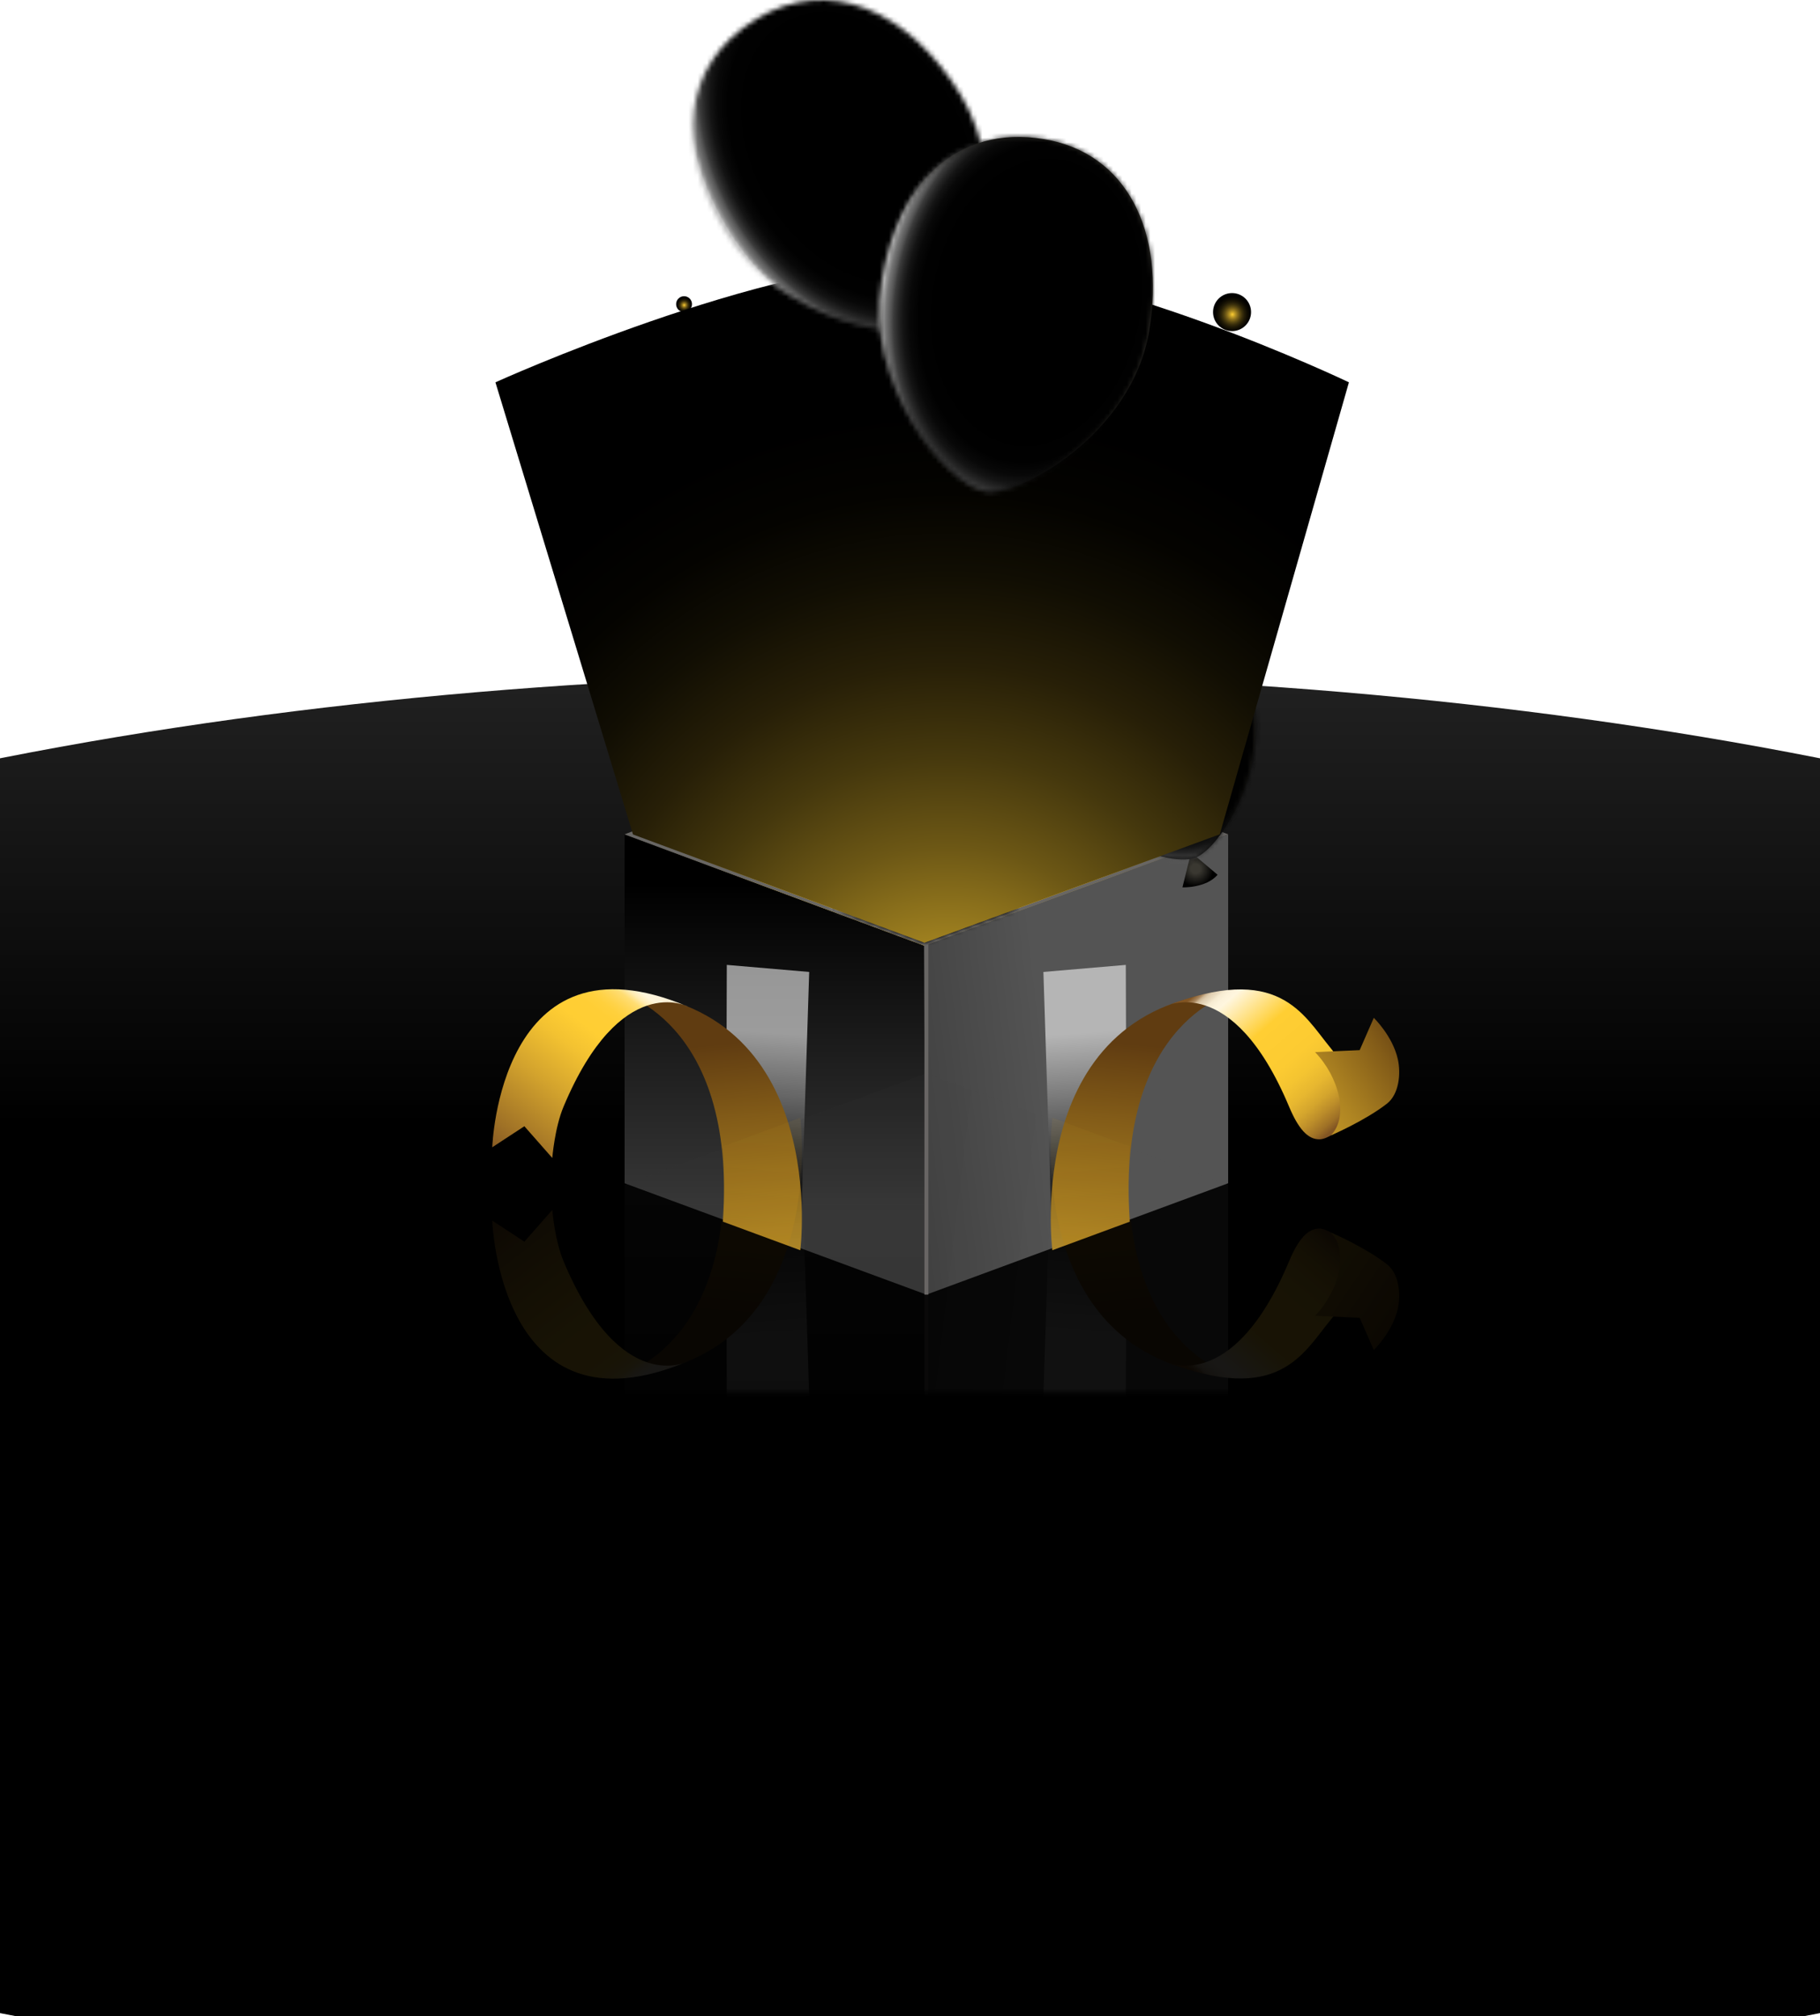 <svg width="390" height="432" viewBox="0 0 390 432" fill="none" xmlns="http://www.w3.org/2000/svg">
<ellipse cx="195" cy="296.912" rx="413" ry="152.5" fill="url(#paint0_linear_511_5221)"/>
<path style="mix-blend-mode:screen" d="M159.413 154.061C160.544 154.061 161.46 153.144 161.46 152.014C161.46 150.884 160.544 149.968 159.413 149.968C158.283 149.968 157.367 150.884 157.367 152.014C157.367 153.144 158.283 154.061 159.413 154.061Z" fill="url(#paint1_radial_511_5221)"/>
<path style="mix-blend-mode:screen" opacity="0.56" d="M234.436 146.75C238.275 146.75 241.388 143.637 241.388 139.798C241.388 135.959 238.275 132.846 234.436 132.846C230.597 132.846 227.484 135.959 227.484 139.798C227.484 143.637 230.597 146.75 234.436 146.75Z" fill="url(#paint2_radial_511_5221)"/>
<path style="mix-blend-mode:screen" d="M148.285 65.17C148.285 66.11 147.522 66.871 146.584 66.871C145.646 66.871 144.883 66.11 144.883 65.17C144.883 64.229 145.644 63.468 146.584 63.468C147.525 63.468 148.285 64.229 148.285 65.17Z" fill="url(#paint3_radial_511_5221)"/>
<path style="mix-blend-mode:screen" d="M204.785 124.668C207.034 124.668 208.858 122.844 208.858 120.594C208.858 118.345 207.034 116.521 204.785 116.521C202.535 116.521 200.711 118.345 200.711 120.594C200.711 122.844 202.535 124.668 204.785 124.668Z" fill="url(#paint4_radial_511_5221)"/>
<path style="mix-blend-mode:screen" d="M223.746 82.595C224.123 80.377 222.631 78.273 220.413 77.896C218.195 77.519 216.091 79.011 215.714 81.23C215.337 83.448 216.829 85.551 219.047 85.928C221.265 86.305 223.369 84.813 223.746 82.595Z" fill="url(#paint5_radial_511_5221)"/>
<path style="mix-blend-mode:screen" d="M138.338 136.335C138.894 135.353 138.549 134.106 137.566 133.549C136.584 132.993 135.337 133.339 134.781 134.321C134.224 135.303 134.57 136.55 135.552 137.107C136.534 137.663 137.782 137.317 138.338 136.335Z" fill="url(#paint6_radial_511_5221)"/>
<path style="mix-blend-mode:screen" d="M264.011 70.945C266.261 70.945 268.085 69.121 268.085 66.871C268.085 64.621 266.261 62.797 264.011 62.797C261.761 62.797 259.938 64.621 259.938 66.871C259.938 69.121 261.761 70.945 264.011 70.945Z" fill="url(#paint7_radial_511_5221)"/>
<mask id="mask0_511_5221" style="mask-type:luminance" maskUnits="userSpaceOnUse" x="83" y="43" width="225" height="256">
<path d="M308 43.412H83V298.608H308V43.412Z" fill="white"/>
</mask>
<g mask="url(#mask0_511_5221)">
<path d="M198.512 277.398L133.844 253.535V178.777L198.512 202.64V277.398Z" fill="url(#paint8_linear_511_5221)"/>
<path d="M198.506 277.398L263.177 253.535V178.777L197.977 202.6L198.506 277.398Z" fill="url(#paint9_linear_511_5221)"/>
<path d="M133.844 178.777L198.512 154.564L263.183 178.777L197.983 202.6L133.844 178.777Z" fill="url(#paint10_radial_511_5221)"/>
<path style="mix-blend-mode:multiply" opacity="0.57" d="M225.498 267.885L223.586 208.257L241.242 206.747L241.424 262.008L225.498 267.885Z" fill="url(#paint11_linear_511_5221)"/>
<path d="M225.502 267.885C225.502 267.885 218.794 214.821 265.152 212.366C265.152 212.366 239.056 217.961 242.092 261.765L225.502 267.887V267.885Z" fill="url(#paint12_linear_511_5221)"/>
<path d="M249.588 215.681C249.588 215.681 263.99 207.949 276.235 237.129C278.14 241.666 280.2 244.263 282.896 244.119C285.845 243.963 292.667 237.472 292.667 237.472C292.667 237.472 290.053 230.532 285.077 224.492C279.184 217.342 273.995 206.144 249.586 215.679L249.588 215.681Z" fill="url(#paint13_linear_511_5221)"/>
<path d="M285.204 243.28C289.103 239.154 286.936 230.792 281.797 225.437L291.364 225.007L294.384 218.091C294.384 218.091 298.413 221.959 299.533 226.947C300.23 230.052 299.786 234.459 297.213 236.47C292.52 240.14 285.204 243.278 285.204 243.278V243.28Z" fill="url(#paint14_linear_511_5221)"/>
<path style="mix-blend-mode:multiply" opacity="0.57" d="M171.489 267.885L173.4 208.257L155.744 206.747L155.562 262.008L171.489 267.885Z" fill="url(#paint15_linear_511_5221)"/>
<path d="M171.494 267.885C171.494 267.885 178.202 214.821 131.844 212.366C131.844 212.366 157.94 217.961 154.904 261.765L171.494 267.887V267.885Z" fill="url(#paint16_linear_511_5221)"/>
<path d="M147.405 215.681C147.405 215.681 133.003 207.949 120.758 237.129C118.854 241.666 118.348 248.119 118.348 248.119L112.363 241.318L105.484 245.824C105.484 245.824 107.025 198.62 147.407 215.681H147.405Z" fill="url(#paint17_linear_511_5221)"/>
<path d="M198.94 277.398H198.094V202.64L198.94 202.252V277.398Z" fill="#686664"/>
<path d="M198.086 202.64L197.978 202.6L133.836 178.777L134.623 178.481L198.504 154.564L198.613 154.604L263.175 178.777L198.086 202.64ZM135.629 178.774L198.089 201.974L261.377 178.772L198.507 155.233L135.632 178.774H135.629Z" fill="#686664"/>
<g opacity="0.43">
<mask id="mask1_511_5221" style="mask-type:luminance" maskUnits="userSpaceOnUse" x="97" y="222" width="212" height="77">
<path d="M308.04 222.188H97.594V298.61H308.04V222.188Z" fill="white"/>
</mask>
<g mask="url(#mask1_511_5221)">
<g opacity="0.22">
<path d="M198.512 229.969L133.844 253.833V328.591L198.512 304.728V229.969Z" fill="url(#paint18_linear_511_5221)"/>
<path d="M198.508 229.969L263.179 253.833V328.591L198.508 304.728V229.969Z" fill="url(#paint19_linear_511_5221)"/>
<path style="mix-blend-mode:multiply" opacity="0.57" d="M225.498 239.485L223.586 299.111L241.242 300.621L241.424 245.361L225.498 239.485Z" fill="url(#paint20_linear_511_5221)"/>
<path d="M225.502 239.485C225.502 239.485 218.794 292.549 265.152 295.004C265.152 295.004 239.056 289.409 242.092 245.605L225.502 239.482V239.485Z" fill="url(#paint21_linear_511_5221)"/>
<path d="M249.588 291.689C249.588 291.689 263.99 299.42 276.235 270.241C278.14 265.704 280.2 263.107 282.896 263.251C285.845 263.407 292.667 269.898 292.667 269.898C292.667 269.898 290.053 276.838 285.077 282.878C279.184 290.028 273.995 301.226 249.586 291.691L249.588 291.689Z" fill="url(#paint22_linear_511_5221)"/>
<path d="M285.204 264.088C289.103 268.213 286.936 276.576 281.797 281.93L291.364 282.36L294.384 289.276C294.384 289.276 298.413 285.408 299.533 280.42C300.23 277.315 299.786 272.908 297.213 270.898C292.52 267.228 285.204 264.09 285.204 264.09V264.088Z" fill="url(#paint23_linear_511_5221)"/>
<path style="mix-blend-mode:multiply" opacity="0.57" d="M171.489 239.485L173.4 299.111L155.744 300.621L155.562 245.362L171.489 239.485Z" fill="url(#paint24_linear_511_5221)"/>
<path d="M171.494 239.485C171.494 239.485 178.202 292.549 131.844 295.004C131.844 295.004 157.94 289.409 154.904 245.605L171.494 239.482V239.485Z" fill="url(#paint25_linear_511_5221)"/>
<path d="M147.405 291.689C147.405 291.689 133.003 299.42 120.758 270.241C118.854 265.704 118.348 259.251 118.348 259.251L112.363 266.051L105.484 261.545C105.484 261.545 107.025 308.749 147.407 291.689H147.405Z" fill="url(#paint26_linear_511_5221)"/>
<path d="M198.94 229.969H198.094V304.728H198.94V229.969Z" fill="#686664"/>
</g>
</g>
</g>
<mask id="mask2_511_5221" style="mask-type:luminance" maskUnits="userSpaceOnUse" x="26" y="-50" width="349" height="349">
<path d="M374.98 -49.912H26.461V298.608H374.98V-49.912Z" fill="white"/>
</mask>
<g mask="url(#mask2_511_5221)">
<g filter="url(#filter0_d_511_5221)">
<path d="M241.481 168.893L239.633 176.385C239.633 176.385 244.697 176.57 247.161 173.685L241.478 168.89L241.481 168.893Z" fill="url(#paint27_radial_511_5221)"/>
<path d="M208.876 146.851C215.079 164.148 235.929 172.333 242.399 170.013C247.909 168.037 259.778 149.129 253.592 131.882C247.775 115.661 235.308 106.878 221.53 111.818C207.158 116.972 203.118 130.79 208.876 146.851Z" fill="url(#paint28_radial_511_5221)"/>
<mask id="mask3_511_5221" style="mask-type:luminance" maskUnits="userSpaceOnUse" x="206" y="110" width="50" height="61">
<path d="M208.876 146.851C215.079 164.148 235.929 172.333 242.399 170.013C247.909 168.037 259.778 149.129 253.592 131.882C247.775 115.661 235.308 106.878 221.53 111.819C207.158 116.972 203.118 130.79 208.876 146.851Z" fill="white"/>
</mask>
<g mask="url(#mask3_511_5221)">
<path style="mix-blend-mode:screen" d="M249.715 128.009C252.697 136.324 251.877 144.228 247.882 145.66C243.886 147.092 238.231 141.513 235.247 133.196C232.265 124.881 233.085 116.977 237.081 115.545C241.076 114.113 246.731 119.692 249.715 128.009Z" fill="url(#paint29_radial_511_5221)"/>
<path style="mix-blend-mode:screen" d="M265.028 129.059C258.324 110.365 227.157 101.812 213.291 106.783C199.428 111.755 196.876 132.4 203.582 151.093C210.286 169.786 226.961 180.908 240.824 175.937C254.688 170.965 271.731 147.749 265.028 129.056V129.059Z" fill="url(#paint30_radial_511_5221)"/>
</g>
</g>
<g opacity="0.32">
<g filter="url(#filter1_d_511_5221)">
<path d="M179.211 132.915L177.961 140.53C177.961 140.53 183.025 140.313 185.253 137.243L179.211 132.912V132.915Z" fill="url(#paint31_radial_511_5221)"/>
<path d="M144.988 113.513C152.538 130.266 173.967 136.78 180.233 133.957C185.571 131.551 195.909 111.767 188.383 95.061C181.304 79.347 168.182 71.578 154.837 77.591C140.917 83.865 137.98 97.958 144.988 113.513Z" fill="url(#paint32_radial_511_5221)"/>
<mask id="mask4_511_5221" style="mask-type:luminance" maskUnits="userSpaceOnUse" x="141" y="75" width="51" height="60">
<path d="M144.988 113.513C152.538 130.266 173.967 136.78 180.233 133.957C185.571 131.551 195.909 111.767 188.383 95.061C181.304 79.347 168.182 71.578 154.837 77.592C140.917 83.865 137.98 97.958 144.988 113.513Z" fill="white"/>
</mask>
<g mask="url(#mask4_511_5221)">
<path style="mix-blend-mode:screen" d="M184.214 91.509C187.843 99.564 187.649 107.506 183.779 109.25C179.908 110.994 173.831 105.878 170.202 97.823C166.572 89.768 166.766 81.826 170.636 80.082C174.507 78.338 180.584 83.454 184.214 91.509Z" fill="url(#paint33_radial_511_5221)"/>
<path style="mix-blend-mode:screen" d="M199.551 91.346C191.392 73.241 159.648 67.173 146.22 73.225C132.791 79.276 131.879 100.058 140.036 118.163C148.195 136.268 165.692 146.041 179.123 139.989C192.552 133.938 207.71 109.451 199.553 91.346H199.551Z" fill="url(#paint34_radial_511_5221)"/>
</g>
</g>
<g filter="url(#filter2_d_511_5221)">
<path d="M210.896 103.513L204.391 110.502C204.391 110.502 209.757 113.747 214.157 112.114L210.898 103.513H210.896Z" fill="url(#paint35_radial_511_5221)"/>
</g>
<g filter="url(#filter3_d_511_5221)">
<path d="M200.393 68.31L200.008 77.851C200.008 77.851 206.192 76.821 208.467 72.714L200.393 68.31Z" fill="url(#paint36_radial_511_5221)"/>
<path d="M155.427 49.652C167.228 69.087 194.529 73.851 201.797 69.437C207.988 65.677 217.698 39.82 205.933 20.442C194.867 2.214 177.58 -5.347 162.098 4.052C145.95 13.856 144.471 31.609 155.425 49.652H155.427Z" fill="url(#paint37_radial_511_5221)"/>
</g>
</g>
<mask id="mask5_511_5221" style="mask-type:luminance" maskUnits="userSpaceOnUse" x="150" y="134" width="77" height="68">
<path d="M161.72 188.462L198.097 201.973L217.232 194.958L226.717 180.87L217.743 148.465L195.406 134.219L164.457 137.392L150.945 162.085C150.945 162.085 155.61 188.325 156.841 188.228C158.072 188.131 161.718 188.462 161.718 188.462H161.72Z" fill="white"/>
</mask>
<g mask="url(#mask5_511_5221)">
<g filter="url(#filter4_d_511_5221)">
<path d="M164.72 171.305C161.728 189.436 175.967 206.725 182.749 207.845C188.524 208.797 208.089 198.048 211.071 179.97C213.876 162.966 207.253 149.23 192.81 146.846C177.744 144.36 167.496 154.471 164.72 171.305Z" fill="url(#paint38_radial_511_5221)"/>
<mask id="mask6_511_5221" style="mask-type:luminance" maskUnits="userSpaceOnUse" x="164" y="146" width="48" height="62">
<path d="M164.72 171.305C161.728 189.436 175.967 206.725 182.749 207.845C188.524 208.797 208.089 198.048 211.071 179.97C213.876 162.966 207.253 149.23 192.81 146.846C177.744 144.36 167.496 154.471 164.72 171.305Z" fill="white"/>
</mask>
<g mask="url(#mask6_511_5221)">
<path style="mix-blend-mode:screen" d="M209.571 174.701C208.132 183.417 203.574 189.925 199.385 189.232C195.197 188.543 192.967 180.915 194.406 172.198C195.845 163.481 200.403 156.974 204.592 157.666C208.78 158.356 211.01 165.984 209.571 174.701Z" fill="url(#paint39_radial_511_5221)"/>
<path style="mix-blend-mode:screen" d="M222.432 183.063C225.665 163.469 202.591 140.84 188.057 138.441C173.525 136.045 161.256 152.843 158.024 172.439C154.791 192.033 163.952 209.861 178.484 212.257C193.016 214.655 219.198 202.656 222.43 183.063H222.432Z" fill="url(#paint40_radial_511_5221)"/>
</g>
</g>
</g>
</g>
<path style="mix-blend-mode:screen" d="M135.632 178.774L198.091 201.974L261.38 178.772L289.054 81.918C289.054 81.918 234.75 55.886 199.124 55.886C163.498 55.886 106.164 81.918 106.164 81.918L135.632 178.774Z" fill="url(#paint41_radial_511_5221)"/>
</g>
<mask id="mask7_511_5221" style="mask-type:luminance" maskUnits="userSpaceOnUse" x="148" y="0" width="64" height="71">
<path d="M155.427 49.652C167.228 69.087 194.529 73.851 201.797 69.437C207.988 65.677 217.698 39.82 205.933 20.442C194.867 2.214 177.58 -5.347 162.098 4.052C145.95 13.856 144.471 31.609 155.425 49.652H155.427Z" fill="white"/>
</mask>
<g mask="url(#mask7_511_5221)">
<path style="mix-blend-mode:screen" d="M202.419 38.575C206.908 35.85 205.949 26.067 200.276 16.723C194.604 7.379 186.367 2.013 181.878 4.739C177.389 7.464 178.348 17.247 184.02 26.591C189.693 35.935 197.93 41.3 202.419 38.575Z" fill="url(#paint42_radial_511_5221)"/>
<path style="mix-blend-mode:screen" d="M219.099 14.192C206.346 -6.812 166.446 -9.468 150.869 -0.012C135.29 9.447 137.308 35.106 150.061 56.108C162.814 77.112 185.779 86.469 201.358 77.013C216.936 67.554 231.854 35.193 219.101 14.192H219.099Z" fill="url(#paint43_radial_511_5221)"/>
</g>
<path d="M188.926 60.071C185.225 82.504 202.841 103.898 211.234 105.28C218.38 106.459 242.588 93.159 246.279 70.789C249.75 49.749 241.555 32.755 223.684 29.806C205.043 26.732 192.364 39.239 188.928 60.068L188.926 60.071Z" fill="url(#paint44_radial_511_5221)"/>
<mask id="mask8_511_5221" style="mask-type:luminance" maskUnits="userSpaceOnUse" x="188" y="29" width="60" height="77">
<path d="M188.926 60.071C185.225 82.504 202.841 103.898 211.234 105.28C218.38 106.459 242.588 93.159 246.279 70.789C249.75 49.749 241.555 32.755 223.684 29.806C205.043 26.732 192.364 39.239 188.928 60.068L188.926 60.071Z" fill="white"/>
</mask>
<g mask="url(#mask8_511_5221)">
<path style="mix-blend-mode:screen" d="M244.414 64.272C242.635 75.056 236.992 83.107 231.81 82.254C226.628 81.398 223.871 71.963 225.65 61.176C227.429 50.392 233.072 42.342 238.254 43.194C243.436 44.05 246.193 53.485 244.414 64.272Z" fill="url(#paint45_radial_511_5221)"/>
<path style="mix-blend-mode:screen" d="M260.33 74.617C264.328 50.373 235.78 22.372 217.798 19.407C199.816 16.442 184.639 37.228 180.638 61.472C176.64 85.715 187.973 107.773 205.955 110.739C223.937 113.704 256.33 98.86 260.33 74.617Z" fill="url(#paint46_radial_511_5221)"/>
</g>
<defs>
<filter id="filter0_d_511_5221" x="200.456" y="104.55" width="88.276" height="105.234" filterUnits="userSpaceOnUse" color-interpolation-filters="sRGB">
<feFlood flood-opacity="0" result="BackgroundImageFix"/>
<feColorMatrix in="SourceAlpha" type="matrix" values="0 0 0 0 0 0 0 0 0 0 0 0 0 0 0 0 0 0 127 0" result="hardAlpha"/>
<feOffset dx="13.75" dy="13.75"/>
<feGaussianBlur stdDeviation="9.823"/>
<feColorMatrix type="matrix" values="0 0 0 0 0.176 0 0 0 0 0.137 0 0 0 0 0.094 0 0 0 0.75 0"/>
<feBlend mode="normal" in2="BackgroundImageFix" result="effect1_dropShadow_511_5221"/>
<feBlend mode="normal" in="SourceGraphic" in2="effect1_dropShadow_511_5221" result="shape"/>
</filter>
<filter id="filter1_d_511_5221" x="135.433" y="69.663" width="89.003" height="104.264" filterUnits="userSpaceOnUse" color-interpolation-filters="sRGB">
<feFlood flood-opacity="0" result="BackgroundImageFix"/>
<feColorMatrix in="SourceAlpha" type="matrix" values="0 0 0 0 0 0 0 0 0 0 0 0 0 0 0 0 0 0 127 0" result="hardAlpha"/>
<feOffset dx="13.75" dy="13.75"/>
<feGaussianBlur stdDeviation="9.823"/>
<feColorMatrix type="matrix" values="0 0 0 0 0.176 0 0 0 0 0.137 0 0 0 0 0.094 0 0 0 0.75 0"/>
<feBlend mode="normal" in2="BackgroundImageFix" result="effect1_dropShadow_511_5221"/>
<feBlend mode="normal" in="SourceGraphic" in2="effect1_dropShadow_511_5221" result="shape"/>
</filter>
<filter id="filter2_d_511_5221" x="197.102" y="96.224" width="58.358" height="57.653" filterUnits="userSpaceOnUse" color-interpolation-filters="sRGB">
<feFlood flood-opacity="0" result="BackgroundImageFix"/>
<feColorMatrix in="SourceAlpha" type="matrix" values="0 0 0 0 0 0 0 0 0 0 0 0 0 0 0 0 0 0 127 0" result="hardAlpha"/>
<feOffset dx="17.007" dy="17.007"/>
<feGaussianBlur stdDeviation="12.148"/>
<feColorMatrix type="matrix" values="0 0 0 0 0.176 0 0 0 0 0.137 0 0 0 0 0.094 0 0 0 0.75 0"/>
<feBlend mode="normal" in2="BackgroundImageFix" result="effect1_dropShadow_511_5221"/>
<feBlend mode="normal" in="SourceGraphic" in2="effect1_dropShadow_511_5221" result="shape"/>
</filter>
<filter id="filter3_d_511_5221" x="141.078" y="-7.289" width="111.694" height="126.443" filterUnits="userSpaceOnUse" color-interpolation-filters="sRGB">
<feFlood flood-opacity="0" result="BackgroundImageFix"/>
<feColorMatrix in="SourceAlpha" type="matrix" values="0 0 0 0 0 0 0 0 0 0 0 0 0 0 0 0 0 0 127 0" result="hardAlpha"/>
<feOffset dx="17.007" dy="17.007"/>
<feGaussianBlur stdDeviation="12.148"/>
<feColorMatrix type="matrix" values="0 0 0 0 0.176 0 0 0 0 0.137 0 0 0 0 0.094 0 0 0 0.75 0"/>
<feBlend mode="normal" in2="BackgroundImageFix" result="effect1_dropShadow_511_5221"/>
<feBlend mode="normal" in="SourceGraphic" in2="effect1_dropShadow_511_5221" result="shape"/>
</filter>
<filter id="filter4_d_511_5221" x="158.417" y="140.577" width="86.682" height="106.561" filterUnits="userSpaceOnUse" color-interpolation-filters="sRGB">
<feFlood flood-opacity="0" result="BackgroundImageFix"/>
<feColorMatrix in="SourceAlpha" type="matrix" values="0 0 0 0 0 0 0 0 0 0 0 0 0 0 0 0 0 0 127 0" result="hardAlpha"/>
<feOffset dx="13.75" dy="13.75"/>
<feGaussianBlur stdDeviation="9.823"/>
<feColorMatrix type="matrix" values="0 0 0 0 0.176 0 0 0 0 0.137 0 0 0 0 0.094 0 0 0 0.75 0"/>
<feBlend mode="normal" in2="BackgroundImageFix" result="effect1_dropShadow_511_5221"/>
<feBlend mode="normal" in="SourceGraphic" in2="effect1_dropShadow_511_5221" result="shape"/>
</filter>
<linearGradient id="paint0_linear_511_5221" x1="195" y1="144.412" x2="195" y2="241.116" gradientUnits="userSpaceOnUse">
<stop stop-color="#212121"/>
<stop offset="1"/>
</linearGradient>
<radialGradient id="paint1_radial_511_5221" cx="0" cy="0" r="1" gradientUnits="userSpaceOnUse" gradientTransform="translate(159.451 152.269) scale(3.126 3.126)">
<stop stop-color="#FFCE33"/>
<stop offset="0.03" stop-color="#E8BC2E"/>
<stop offset="0.11" stop-color="#B29023"/>
<stop offset="0.19" stop-color="#83691A"/>
<stop offset="0.27" stop-color="#5A4912"/>
<stop offset="0.35" stop-color="#392E0B"/>
<stop offset="0.43" stop-color="#201A06"/>
<stop offset="0.52" stop-color="#0E0B02"/>
<stop offset="0.61" stop-color="#030200"/>
<stop offset="0.72"/>
</radialGradient>
<radialGradient id="paint2_radial_511_5221" cx="0" cy="0" r="1" gradientUnits="userSpaceOnUse" gradientTransform="translate(234.566 140.665) scale(10.619 10.619)">
<stop stop-color="#FFCE33"/>
<stop offset="0.03" stop-color="#E8BC2E"/>
<stop offset="0.11" stop-color="#B29023"/>
<stop offset="0.19" stop-color="#83691A"/>
<stop offset="0.27" stop-color="#5A4912"/>
<stop offset="0.35" stop-color="#392E0B"/>
<stop offset="0.43" stop-color="#201A06"/>
<stop offset="0.52" stop-color="#0E0B02"/>
<stop offset="0.61" stop-color="#030200"/>
<stop offset="0.72"/>
</radialGradient>
<radialGradient id="paint3_radial_511_5221" cx="0" cy="0" r="1" gradientUnits="userSpaceOnUse" gradientTransform="translate(146.617 65.38) scale(2.599)">
<stop stop-color="#FFCE33"/>
<stop offset="0.03" stop-color="#E8BC2E"/>
<stop offset="0.11" stop-color="#B29023"/>
<stop offset="0.19" stop-color="#83691A"/>
<stop offset="0.27" stop-color="#5A4912"/>
<stop offset="0.35" stop-color="#392E0B"/>
<stop offset="0.43" stop-color="#201A06"/>
<stop offset="0.52" stop-color="#0E0B02"/>
<stop offset="0.61" stop-color="#030200"/>
<stop offset="0.72"/>
</radialGradient>
<radialGradient id="paint4_radial_511_5221" cx="0" cy="0" r="1" gradientUnits="userSpaceOnUse" gradientTransform="translate(204.863 121.102) scale(6.222)">
<stop stop-color="#FFCE33"/>
<stop offset="0.03" stop-color="#E8BC2E"/>
<stop offset="0.11" stop-color="#B29023"/>
<stop offset="0.19" stop-color="#83691A"/>
<stop offset="0.27" stop-color="#5A4912"/>
<stop offset="0.35" stop-color="#392E0B"/>
<stop offset="0.43" stop-color="#201A06"/>
<stop offset="0.52" stop-color="#0E0B02"/>
<stop offset="0.61" stop-color="#030200"/>
<stop offset="0.72"/>
</radialGradient>
<radialGradient id="paint5_radial_511_5221" cx="0" cy="0" r="1" gradientUnits="userSpaceOnUse" gradientTransform="translate(219.802 82.427) scale(6.222 6.222)">
<stop stop-color="#FFCE33"/>
<stop offset="0.03" stop-color="#E8BC2E"/>
<stop offset="0.11" stop-color="#B29023"/>
<stop offset="0.19" stop-color="#83691A"/>
<stop offset="0.27" stop-color="#5A4912"/>
<stop offset="0.35" stop-color="#392E0B"/>
<stop offset="0.43" stop-color="#201A06"/>
<stop offset="0.52" stop-color="#0E0B02"/>
<stop offset="0.61" stop-color="#030200"/>
<stop offset="0.72"/>
</radialGradient>
<radialGradient id="paint6_radial_511_5221" cx="0" cy="0" r="1" gradientUnits="userSpaceOnUse" gradientTransform="translate(136.605 135.581) scale(3.124)">
<stop stop-color="#FFCE33"/>
<stop offset="0.03" stop-color="#E8BC2E"/>
<stop offset="0.11" stop-color="#B29023"/>
<stop offset="0.19" stop-color="#83691A"/>
<stop offset="0.27" stop-color="#5A4912"/>
<stop offset="0.35" stop-color="#392E0B"/>
<stop offset="0.43" stop-color="#201A06"/>
<stop offset="0.52" stop-color="#0E0B02"/>
<stop offset="0.61" stop-color="#030200"/>
<stop offset="0.72"/>
</radialGradient>
<radialGradient id="paint7_radial_511_5221" cx="0" cy="0" r="1" gradientUnits="userSpaceOnUse" gradientTransform="translate(264.089 67.379) scale(6.222 6.222)">
<stop stop-color="#FFCE33"/>
<stop offset="0.03" stop-color="#E8BC2E"/>
<stop offset="0.11" stop-color="#B29023"/>
<stop offset="0.19" stop-color="#83691A"/>
<stop offset="0.27" stop-color="#5A4912"/>
<stop offset="0.35" stop-color="#392E0B"/>
<stop offset="0.43" stop-color="#201A06"/>
<stop offset="0.52" stop-color="#0E0B02"/>
<stop offset="0.61" stop-color="#030200"/>
<stop offset="0.72"/>
</radialGradient>
<linearGradient id="paint8_linear_511_5221" x1="166.178" y1="284.773" x2="166.178" y2="189.384" gradientUnits="userSpaceOnUse">
<stop offset="0.26" stop-color="#383838"/>
<stop offset="1"/>
</linearGradient>
<linearGradient id="paint9_linear_511_5221" x1="269.044" y1="223.5" x2="90.693" y2="244.922" gradientUnits="userSpaceOnUse">
<stop offset="0.25" stop-color="#545454"/>
<stop offset="0.96" stop-color="#040404"/>
<stop offset="1"/>
</linearGradient>
<radialGradient id="paint10_radial_511_5221" cx="0" cy="0" r="1" gradientUnits="userSpaceOnUse" gradientTransform="translate(200.823 228.377) scale(99.231 99.231)">
<stop offset="0.54" stop-color="#FFCE33"/>
<stop offset="0.55" stop-color="#E6BC36"/>
<stop offset="0.58" stop-color="#BD9E3B"/>
<stop offset="0.6" stop-color="#9F883E"/>
<stop offset="0.63" stop-color="#8D7B41"/>
<stop offset="0.64" stop-color="#877742"/>
<stop offset="0.71" stop-color="#615836"/>
<stop offset="0.79" stop-color="#423D2D"/>
<stop offset="0.85" stop-color="#2E2D27"/>
<stop offset="0.9" stop-color="#282825"/>
</radialGradient>
<linearGradient id="paint11_linear_511_5221" x1="231.738" y1="212.749" x2="234.41" y2="252.996" gradientUnits="userSpaceOnUse">
<stop offset="0.21" stop-color="white"/>
<stop offset="0.47" stop-color="#AEAEAE"/>
<stop offset="1"/>
</linearGradient>
<linearGradient id="paint12_linear_511_5221" x1="247.295" y1="211.744" x2="234.687" y2="348.354" gradientUnits="userSpaceOnUse">
<stop offset="0.09" stop-color="#603C11"/>
<stop offset="0.21" stop-color="#835C18"/>
<stop offset="0.39" stop-color="#AF8522"/>
<stop offset="0.57" stop-color="#D2A429"/>
<stop offset="0.73" stop-color="#EABB2E"/>
<stop offset="0.88" stop-color="#F9C931"/>
<stop offset="1" stop-color="#FFCE33"/>
</linearGradient>
<linearGradient id="paint13_linear_511_5221" x1="255.179" y1="205.828" x2="288.475" y2="244.317" gradientUnits="userSpaceOnUse">
<stop offset="0.12" stop-color="#825523"/>
<stop offset="0.14" stop-color="#A9875E"/>
<stop offset="0.15" stop-color="#CEB795"/>
<stop offset="0.16" stop-color="#DFCDAF"/>
<stop offset="0.18" stop-color="#EDDFC4"/>
<stop offset="0.19" stop-color="#F7ECD2"/>
<stop offset="0.21" stop-color="#FDF3DB"/>
<stop offset="0.23" stop-color="#FFF6DE"/>
<stop offset="0.42" stop-color="#FFCE33"/>
<stop offset="0.59" stop-color="#FCCB32"/>
<stop offset="0.67" stop-color="#F4C431"/>
<stop offset="0.74" stop-color="#E7B730"/>
<stop offset="0.8" stop-color="#D4A52D"/>
<stop offset="0.85" stop-color="#BC8D2A"/>
<stop offset="0.9" stop-color="#9E7026"/>
<stop offset="0.93" stop-color="#825523"/>
</linearGradient>
<linearGradient id="paint14_linear_511_5221" x1="309.013" y1="218.016" x2="249.713" y2="257.507" gradientUnits="userSpaceOnUse">
<stop offset="0.09" stop-color="#603C11"/>
<stop offset="0.21" stop-color="#835C18"/>
<stop offset="0.39" stop-color="#AF8522"/>
<stop offset="0.57" stop-color="#D2A429"/>
<stop offset="0.73" stop-color="#EABB2E"/>
<stop offset="0.88" stop-color="#F9C931"/>
<stop offset="1" stop-color="#FFCE33"/>
</linearGradient>
<linearGradient id="paint15_linear_511_5221" x1="165.248" y1="212.749" x2="162.573" y2="252.996" gradientUnits="userSpaceOnUse">
<stop offset="0.21" stop-color="white"/>
<stop offset="0.47" stop-color="#AEAEAE"/>
<stop offset="1"/>
</linearGradient>
<linearGradient id="paint16_linear_511_5221" x1="149.698" y1="211.744" x2="162.309" y2="348.354" gradientUnits="userSpaceOnUse">
<stop offset="0.09" stop-color="#603C11"/>
<stop offset="0.21" stop-color="#835C18"/>
<stop offset="0.39" stop-color="#AF8522"/>
<stop offset="0.57" stop-color="#D2A429"/>
<stop offset="0.73" stop-color="#EABB2E"/>
<stop offset="0.88" stop-color="#F9C931"/>
<stop offset="1" stop-color="#FFCE33"/>
</linearGradient>
<linearGradient id="paint17_linear_511_5221" x1="145.165" y1="199.048" x2="104.249" y2="252.656" gradientUnits="userSpaceOnUse">
<stop offset="0.12" stop-color="#825523"/>
<stop offset="0.14" stop-color="#A9875E"/>
<stop offset="0.15" stop-color="#CEB795"/>
<stop offset="0.16" stop-color="#DFCDAF"/>
<stop offset="0.18" stop-color="#EDDFC4"/>
<stop offset="0.19" stop-color="#F7ECD2"/>
<stop offset="0.21" stop-color="#FDF3DB"/>
<stop offset="0.23" stop-color="#FFF5DA"/>
<stop offset="0.25" stop-color="#FFECB3"/>
<stop offset="0.26" stop-color="#FFE491"/>
<stop offset="0.27" stop-color="#FFDD73"/>
<stop offset="0.29" stop-color="#FFD75C"/>
<stop offset="0.31" stop-color="#FFD349"/>
<stop offset="0.33" stop-color="#FFD03C"/>
<stop offset="0.36" stop-color="#FFCE35"/>
<stop offset="0.42" stop-color="#FFCE33"/>
<stop offset="0.5" stop-color="#F3C231"/>
<stop offset="0.64" stop-color="#D3A32D"/>
<stop offset="0.83" stop-color="#A07226"/>
<stop offset="0.93" stop-color="#825523"/>
</linearGradient>
<linearGradient id="paint18_linear_511_5221" x1="166.178" y1="222.597" x2="166.178" y2="317.986" gradientUnits="userSpaceOnUse">
<stop offset="0.26" stop-color="#383838"/>
<stop offset="1"/>
</linearGradient>
<linearGradient id="paint19_linear_511_5221" x1="269.046" y1="283.87" x2="90.695" y2="262.448" gradientUnits="userSpaceOnUse">
<stop offset="0.25" stop-color="#545454"/>
<stop offset="0.96" stop-color="#040404"/>
<stop offset="1"/>
</linearGradient>
<linearGradient id="paint20_linear_511_5221" x1="231.738" y1="294.621" x2="234.41" y2="254.374" gradientUnits="userSpaceOnUse">
<stop offset="0.21" stop-color="white"/>
<stop offset="0.47" stop-color="#AEAEAE"/>
<stop offset="1"/>
</linearGradient>
<linearGradient id="paint21_linear_511_5221" x1="247.295" y1="295.625" x2="234.687" y2="159.015" gradientUnits="userSpaceOnUse">
<stop offset="0.09" stop-color="#603C11"/>
<stop offset="0.21" stop-color="#835C18"/>
<stop offset="0.39" stop-color="#AF8522"/>
<stop offset="0.57" stop-color="#D2A429"/>
<stop offset="0.73" stop-color="#EABB2E"/>
<stop offset="0.88" stop-color="#F9C931"/>
<stop offset="1" stop-color="#FFCE33"/>
</linearGradient>
<linearGradient id="paint22_linear_511_5221" x1="255.179" y1="301.542" x2="288.475" y2="263.053" gradientUnits="userSpaceOnUse">
<stop offset="0.12" stop-color="#825523"/>
<stop offset="0.14" stop-color="#A9875E"/>
<stop offset="0.15" stop-color="#CEB795"/>
<stop offset="0.16" stop-color="#DFCDAF"/>
<stop offset="0.18" stop-color="#EDDFC4"/>
<stop offset="0.19" stop-color="#F7ECD2"/>
<stop offset="0.21" stop-color="#FDF3DB"/>
<stop offset="0.23" stop-color="#FFF6DE"/>
<stop offset="0.42" stop-color="#FFCE33"/>
<stop offset="0.59" stop-color="#FCCB32"/>
<stop offset="0.67" stop-color="#F4C431"/>
<stop offset="0.74" stop-color="#E7B730"/>
<stop offset="0.8" stop-color="#D4A52D"/>
<stop offset="0.85" stop-color="#BC8D2A"/>
<stop offset="0.9" stop-color="#9E7026"/>
<stop offset="0.93" stop-color="#825523"/>
</linearGradient>
<linearGradient id="paint23_linear_511_5221" x1="309.013" y1="289.354" x2="249.713" y2="249.863" gradientUnits="userSpaceOnUse">
<stop offset="0.09" stop-color="#603C11"/>
<stop offset="0.21" stop-color="#835C18"/>
<stop offset="0.39" stop-color="#AF8522"/>
<stop offset="0.57" stop-color="#D2A429"/>
<stop offset="0.73" stop-color="#EABB2E"/>
<stop offset="0.88" stop-color="#F9C931"/>
<stop offset="1" stop-color="#FFCE33"/>
</linearGradient>
<linearGradient id="paint24_linear_511_5221" x1="165.248" y1="294.621" x2="162.573" y2="254.374" gradientUnits="userSpaceOnUse">
<stop offset="0.21" stop-color="white"/>
<stop offset="0.47" stop-color="#AEAEAE"/>
<stop offset="1"/>
</linearGradient>
<linearGradient id="paint25_linear_511_5221" x1="149.698" y1="295.625" x2="162.309" y2="159.015" gradientUnits="userSpaceOnUse">
<stop offset="0.09" stop-color="#603C11"/>
<stop offset="0.21" stop-color="#835C18"/>
<stop offset="0.39" stop-color="#AF8522"/>
<stop offset="0.57" stop-color="#D2A429"/>
<stop offset="0.73" stop-color="#EABB2E"/>
<stop offset="0.88" stop-color="#F9C931"/>
<stop offset="1" stop-color="#FFCE33"/>
</linearGradient>
<linearGradient id="paint26_linear_511_5221" x1="145.165" y1="308.322" x2="104.249" y2="254.714" gradientUnits="userSpaceOnUse">
<stop offset="0.12" stop-color="#825523"/>
<stop offset="0.14" stop-color="#A9875E"/>
<stop offset="0.15" stop-color="#CEB795"/>
<stop offset="0.16" stop-color="#DFCDAF"/>
<stop offset="0.18" stop-color="#EDDFC4"/>
<stop offset="0.19" stop-color="#F7ECD2"/>
<stop offset="0.21" stop-color="#FDF3DB"/>
<stop offset="0.23" stop-color="#FFF5DA"/>
<stop offset="0.25" stop-color="#FFECB3"/>
<stop offset="0.26" stop-color="#FFE491"/>
<stop offset="0.27" stop-color="#FFDD73"/>
<stop offset="0.29" stop-color="#FFD75C"/>
<stop offset="0.31" stop-color="#FFD349"/>
<stop offset="0.33" stop-color="#FFD03C"/>
<stop offset="0.36" stop-color="#FFCE35"/>
<stop offset="0.42" stop-color="#FFCE33"/>
<stop offset="0.5" stop-color="#F3C231"/>
<stop offset="0.64" stop-color="#D3A32D"/>
<stop offset="0.83" stop-color="#A07226"/>
<stop offset="0.93" stop-color="#825523"/>
</linearGradient>
<radialGradient id="paint27_radial_511_5221" cx="0" cy="0" r="1" gradientTransform="matrix(3.597 -1.29 1.29 3.597 242.448 172.405)" gradientUnits="userSpaceOnUse">
<stop offset="0.26" stop-color="#3A3831"/>
<stop offset="1"/>
</radialGradient>
<radialGradient id="paint28_radial_511_5221" cx="0" cy="0" r="1" gradientUnits="userSpaceOnUse" gradientTransform="translate(247.287 114.59) rotate(-19.73) scale(57.696 57.696)">
<stop offset="0.26" stop-color="#3A3831"/>
<stop offset="1"/>
</radialGradient>
<radialGradient id="paint29_radial_511_5221" cx="0" cy="0" r="1" gradientUnits="userSpaceOnUse" gradientTransform="translate(242.344 130.866) rotate(-111.16) scale(14.494 6.522)">
<stop stop-color="white"/>
<stop offset="0.13" stop-color="#CBCBCB"/>
<stop offset="0.31" stop-color="#8E8E8E"/>
<stop offset="0.48" stop-color="#5B5B5B"/>
<stop offset="0.64" stop-color="#333333"/>
<stop offset="0.78" stop-color="#171717"/>
<stop offset="0.91" stop-color="#060606"/>
<stop offset="1"/>
</radialGradient>
<radialGradient id="paint30_radial_511_5221" cx="0" cy="0" r="1" gradientUnits="userSpaceOnUse" gradientTransform="translate(234.361 136.976) rotate(-19.42) scale(27.178 37.784)">
<stop offset="0.59"/>
<stop offset="0.74" stop-color="#010101"/>
<stop offset="0.8" stop-color="#080808"/>
<stop offset="0.84" stop-color="#141414"/>
<stop offset="0.87" stop-color="#252525"/>
<stop offset="0.9" stop-color="#3B3B3B"/>
<stop offset="0.92" stop-color="#565656"/>
<stop offset="0.95" stop-color="#767676"/>
<stop offset="0.97" stop-color="#9B9B9B"/>
<stop offset="0.98" stop-color="#B7B7B7"/>
</radialGradient>
<radialGradient id="paint31_radial_511_5221" cx="0" cy="0" r="1" gradientTransform="matrix(3.483 -1.57 1.57 3.483 180.479 136.32)" gradientUnits="userSpaceOnUse">
<stop offset="0.26" stop-color="#3A3831"/>
<stop offset="1"/>
</radialGradient>
<radialGradient id="paint32_radial_511_5221" cx="0" cy="0" r="1" gradientUnits="userSpaceOnUse" gradientTransform="translate(180.753 78.303) rotate(-24.26) scale(57.698 57.698)">
<stop offset="0.26" stop-color="#3A3831"/>
<stop offset="1"/>
</radialGradient>
<radialGradient id="paint33_radial_511_5221" cx="0" cy="0" r="1" gradientUnits="userSpaceOnUse" gradientTransform="translate(177.084 94.923) rotate(-115.69) scale(14.494 6.522)">
<stop stop-color="white"/>
<stop offset="0.13" stop-color="#CBCBCB"/>
<stop offset="0.31" stop-color="#8E8E8E"/>
<stop offset="0.48" stop-color="#5B5B5B"/>
<stop offset="0.64" stop-color="#333333"/>
<stop offset="0.78" stop-color="#171717"/>
<stop offset="0.91" stop-color="#060606"/>
<stop offset="1"/>
</radialGradient>
<radialGradient id="paint34_radial_511_5221" cx="0" cy="0" r="1" gradientUnits="userSpaceOnUse" gradientTransform="translate(169.494 101.756) rotate(-23.94) scale(27.178 37.784)">
<stop offset="0.59"/>
<stop offset="0.74" stop-color="#010101"/>
<stop offset="0.8" stop-color="#080808"/>
<stop offset="0.84" stop-color="#141414"/>
<stop offset="0.87" stop-color="#252525"/>
<stop offset="0.9" stop-color="#3B3B3B"/>
<stop offset="0.92" stop-color="#565656"/>
<stop offset="0.95" stop-color="#767676"/>
<stop offset="0.97" stop-color="#9B9B9B"/>
<stop offset="0.98" stop-color="#B7B7B7"/>
</radialGradient>
<radialGradient id="paint35_radial_511_5221" cx="0" cy="0" r="1" gradientUnits="userSpaceOnUse" gradientTransform="translate(209.826 107.885) rotate(9.37) scale(4.728)">
<stop offset="0.26" stop-color="#3A3831"/>
<stop offset="1"/>
</radialGradient>
<radialGradient id="paint36_radial_511_5221" cx="0" cy="0" r="1" gradientUnits="userSpaceOnUse" gradientTransform="translate(202.426 72.35) rotate(-31.26) scale(4.728)">
<stop offset="0.26" stop-color="#3A3831"/>
<stop offset="1"/>
</radialGradient>
<radialGradient id="paint37_radial_511_5221" cx="0" cy="0" r="1" gradientUnits="userSpaceOnUse" gradientTransform="translate(194.007 1.061) rotate(-31.26) scale(71.386 71.386)">
<stop offset="0.26" stop-color="#3A3831"/>
<stop offset="1"/>
</radialGradient>
<radialGradient id="paint38_radial_511_5221" cx="0" cy="0" r="1" gradientUnits="userSpaceOnUse" gradientTransform="translate(213.965 161.786) rotate(9.37) scale(57.696 57.696)">
<stop offset="0.26" stop-color="#3A3831"/>
<stop offset="1"/>
</radialGradient>
<radialGradient id="paint39_radial_511_5221" cx="0" cy="0" r="1" gradientUnits="userSpaceOnUse" gradientTransform="translate(201.732 173.62) rotate(-82.06) scale(14.492 6.521)">
<stop stop-color="white"/>
<stop offset="0.13" stop-color="#CBCBCB"/>
<stop offset="0.31" stop-color="#8E8E8E"/>
<stop offset="0.48" stop-color="#5B5B5B"/>
<stop offset="0.64" stop-color="#333333"/>
<stop offset="0.78" stop-color="#171717"/>
<stop offset="0.91" stop-color="#060606"/>
<stop offset="1"/>
</radialGradient>
<radialGradient id="paint40_radial_511_5221" cx="0" cy="0" r="1" gradientUnits="userSpaceOnUse" gradientTransform="translate(191.674 175.081) rotate(9.68) scale(27.178 37.784)">
<stop offset="0.59"/>
<stop offset="0.74" stop-color="#010101"/>
<stop offset="0.8" stop-color="#080808"/>
<stop offset="0.84" stop-color="#141414"/>
<stop offset="0.87" stop-color="#252525"/>
<stop offset="0.9" stop-color="#3B3B3B"/>
<stop offset="0.92" stop-color="#565656"/>
<stop offset="0.95" stop-color="#767676"/>
<stop offset="0.97" stop-color="#9B9B9B"/>
<stop offset="0.98" stop-color="#B7B7B7"/>
</radialGradient>
<radialGradient id="paint41_radial_511_5221" cx="0" cy="0" r="1" gradientUnits="userSpaceOnUse" gradientTransform="translate(202.67 233.97) rotate(-91.52) scale(175.924 160.091)">
<stop stop-color="#FFCE33"/>
<stop offset="0.08" stop-color="#D3AA2A"/>
<stop offset="0.19" stop-color="#9C7E1F"/>
<stop offset="0.3" stop-color="#6C5715"/>
<stop offset="0.41" stop-color="#45380D"/>
<stop offset="0.52" stop-color="#271F07"/>
<stop offset="0.63" stop-color="#110E03"/>
<stop offset="0.73" stop-color="#040300"/>
<stop offset="0.83"/>
</radialGradient>
<radialGradient id="paint42_radial_511_5221" cx="0" cy="0" r="1" gradientUnits="userSpaceOnUse" gradientTransform="translate(192.088 21.982) rotate(-122.69) scale(17.932 8.07)">
<stop stop-color="white"/>
<stop offset="0.13" stop-color="#CBCBCB"/>
<stop offset="0.31" stop-color="#8E8E8E"/>
<stop offset="0.48" stop-color="#5B5B5B"/>
<stop offset="0.64" stop-color="#333333"/>
<stop offset="0.78" stop-color="#171717"/>
<stop offset="0.91" stop-color="#060606"/>
<stop offset="1"/>
</radialGradient>
<radialGradient id="paint43_radial_511_5221" cx="0" cy="0" r="1" gradientUnits="userSpaceOnUse" gradientTransform="translate(183.737 31.576) rotate(-30.95) scale(33.627 46.75)">
<stop offset="0.59"/>
<stop offset="0.74" stop-color="#010101"/>
<stop offset="0.8" stop-color="#080808"/>
<stop offset="0.84" stop-color="#141414"/>
<stop offset="0.87" stop-color="#252525"/>
<stop offset="0.9" stop-color="#3B3B3B"/>
<stop offset="0.92" stop-color="#565656"/>
<stop offset="0.95" stop-color="#767676"/>
<stop offset="0.97" stop-color="#9B9B9B"/>
<stop offset="0.98" stop-color="#B7B7B7"/>
</radialGradient>
<radialGradient id="paint44_radial_511_5221" cx="0" cy="0" r="1" gradientUnits="userSpaceOnUse" gradientTransform="translate(249.859 48.297) rotate(9.37) scale(71.386 71.386)">
<stop offset="0.26" stop-color="#3A3831"/>
<stop offset="1"/>
</radialGradient>
<radialGradient id="paint45_radial_511_5221" cx="0" cy="0" r="1" gradientUnits="userSpaceOnUse" gradientTransform="translate(234.782 62.937) rotate(-82.06) scale(17.932 8.07)">
<stop stop-color="white"/>
<stop offset="0.13" stop-color="#CBCBCB"/>
<stop offset="0.31" stop-color="#8E8E8E"/>
<stop offset="0.48" stop-color="#5B5B5B"/>
<stop offset="0.64" stop-color="#333333"/>
<stop offset="0.78" stop-color="#171717"/>
<stop offset="0.91" stop-color="#060606"/>
<stop offset="1"/>
</radialGradient>
<radialGradient id="paint46_radial_511_5221" cx="0" cy="0" r="1" gradientUnits="userSpaceOnUse" gradientTransform="translate(222.129 64.763) rotate(9.68) scale(33.627 46.75)">
<stop offset="0.59"/>
<stop offset="0.74" stop-color="#010101"/>
<stop offset="0.8" stop-color="#080808"/>
<stop offset="0.84" stop-color="#141414"/>
<stop offset="0.87" stop-color="#252525"/>
<stop offset="0.9" stop-color="#3B3B3B"/>
<stop offset="0.92" stop-color="#565656"/>
<stop offset="0.95" stop-color="#767676"/>
<stop offset="0.97" stop-color="#9B9B9B"/>
<stop offset="0.98" stop-color="#B7B7B7"/>
</radialGradient>
</defs>
</svg>
